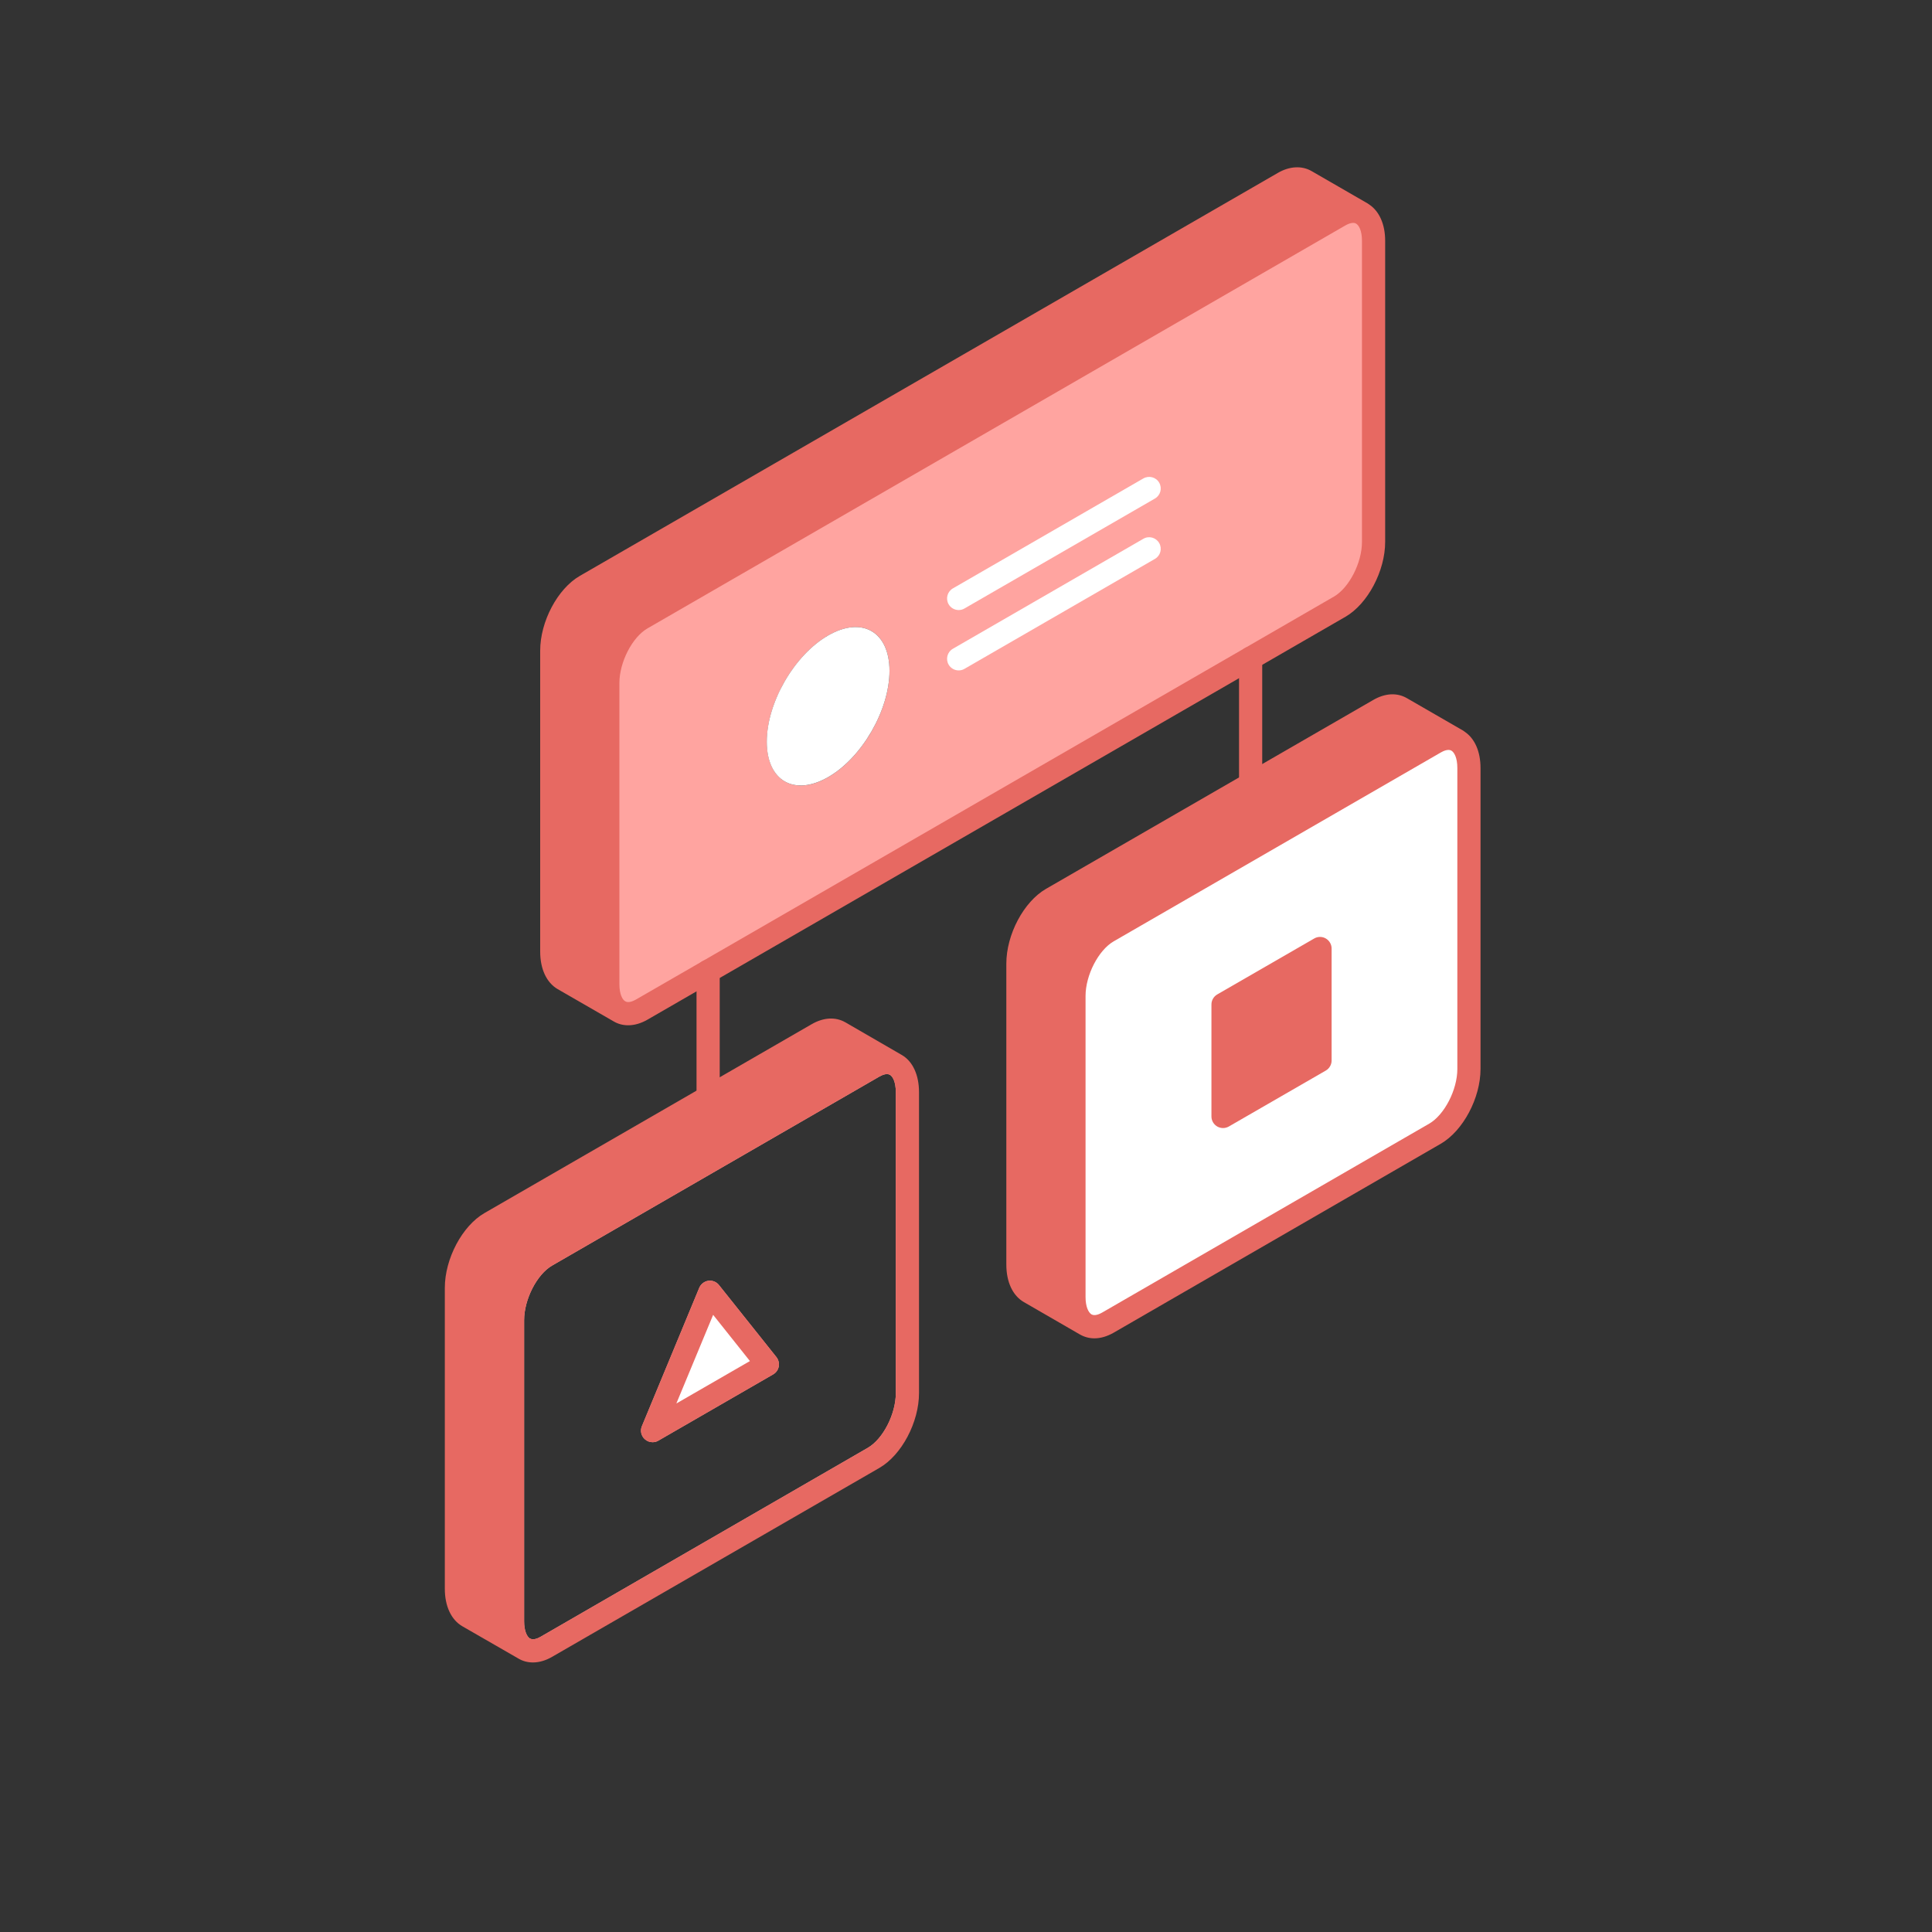 <?xml version="1.0" encoding="UTF-8"?> <svg xmlns="http://www.w3.org/2000/svg" version="1.1" viewBox="0 0 250 250"><rect x="0" y="0" width="250" height="250" fill="#333333" stroke="none"/><defs><style> .cls-1 { fill: #ffa4a0; } .cls-2 { fill: #e76962; } .cls-3 { fill: #fff; } </style></defs><g><g id="Layer_1"><g><path class="cls-3" d="M188.5,95.8c-.76-.41-1.74-.35-2.81.27l-42.33,24.44c-2.42,1.4-4.39,5.14-4.39,8.37v38.95c0,1.65.52,2.85,1.34,3.44l.18.11c.77.44,1.77.4,2.87-.23l42.33-24.45c2.43-1.4,4.39-5.14,4.39-8.37v-38.95c0-1.8-.61-3.06-1.58-3.58ZM158.25,144.47v-14.49l12.55-7.24v14.49l-12.55,7.24Z"></path><path class="cls-1" d="M176.17,27.6c-.76-.42-1.74-.35-2.81.26l-90.32,52.15c-2.43,1.4-4.39,5.14-4.39,8.37v38.95c0,1.77.59,3.01,1.51,3.54.77.45,1.78.4,2.88-.23l7.09-4.09,2.79-1.61,67.41-38.92,2.79-1.61,10.24-5.91c2.42-1.4,4.38-5.15,4.38-8.38V31.17c0-1.8-.61-3.06-1.57-3.57ZM99.23,95.98c0-5.07,3.55-11.22,7.94-13.75,4.39-2.54,7.93-.48,7.93,4.58s-3.54,11.22-7.93,13.75c-4.39,2.53-7.94.48-7.94-4.58Z"></path><path class="cls-1" d="M115.9,137.79l-.12-.07c-.75-.38-1.7-.31-2.74.29l-42.34,24.45c-2.42,1.39-4.38,5.15-4.38,8.38v38.94c0,1.66.51,2.85,1.34,3.44l.17.1c.77.45,1.77.41,2.87-.22l42.34-24.45c2.42-1.39,4.38-5.15,4.38-8.38v-38.94c0-1.78-.59-3.02-1.52-3.54ZM115.92,180.27c0,2.71-1.66,5.95-3.63,7.08l-42.34,24.45c-.33.19-.94.47-1.37.22l-.06-.03c-.34-.25-.7-.95-.7-2.21v-38.94c0-2.71,1.66-5.95,3.63-7.08l42.34-24.45c.32-.18.9-.45,1.32-.25l.04.02s0,.01.02.01c.34.2.75.9.75,2.24v38.94ZM93.04,166.29c-.33-.42-.85-.63-1.38-.56-.52.08-.97.42-1.18.92l-7.42,17.9c-.25.59-.09,1.28.4,1.7.28.25.63.37.98.37.26,0,.52-.06.75-.2l14.85-8.57c.38-.22.65-.59.73-1.02.08-.43-.03-.87-.3-1.22l-7.43-9.32ZM84.44,185.12l7.43-17.9,7.42,9.33-14.85,8.57Z"></path><path class="cls-3" d="M115.9,137.79l-.12-.07s.08.04.12.07Z"></path><path class="cls-3" d="M115.1,86.81c0,5.06-3.55,11.23-7.94,13.75s-7.94.48-7.94-4.58,3.55-11.22,7.94-13.75c4.39-2.54,7.94-.48,7.94,4.58Z"></path><polygon class="cls-3" points="91.87 167.22 99.29 176.55 84.44 185.12 91.87 167.22"></polygon><path class="cls-3" d="M124.05,78.94c-.52,0-1.02-.27-1.3-.75-.41-.72-.17-1.63.55-2.05l24.65-14.23c.72-.41,1.64-.17,2.05.55.41.72.17,1.63-.55,2.05l-24.65,14.23c-.24.14-.49.2-.75.2Z"></path><path class="cls-3" d="M124.05,86.75c-.52,0-1.02-.27-1.3-.75-.41-.72-.17-1.63.55-2.05l24.65-14.23c.72-.42,1.63-.17,2.05.55.41.72.17,1.63-.55,2.05l-24.65,14.23c-.24.14-.49.2-.75.2Z"></path><path class="cls-2" d="M100.47,175.61l-7.43-9.32c-.33-.42-.85-.63-1.38-.56-.52.08-.97.42-1.18.92l-7.42,17.9c-.25.59-.09,1.28.4,1.7.28.25.63.37.98.37.26,0,.52-.06.75-.2l14.85-8.57c.38-.22.65-.59.73-1.02.08-.43-.03-.87-.3-1.22ZM87.52,181.61l4.76-11.47,4.76,5.98-9.52,5.49Z"></path><path class="cls-2" d="M171.56,121.44c-.46-.27-1.04-.27-1.5,0l-12.55,7.24c-.46.27-.75.76-.75,1.3v14.49c0,.54.29,1.03.75,1.3.23.13.49.2.75.2s.52-.07.75-.2l12.55-7.24c.46-.27.75-.76.75-1.3v-14.49c0-.54-.29-1.03-.75-1.3Z"></path><path class="cls-2" d="M177.17,26.46c-.06-.04-.12-.09-.19-.13l-7.26-4.19c-1.26-.73-2.86-.64-4.36.23l-90.33,52.15c-2.88,1.66-5.13,5.91-5.13,9.67v38.95c0,2.24.82,4.01,2.26,4.85l7.25,4.18c.58.34,1.21.5,1.88.5.8,0,1.65-.24,2.5-.73l6.34-3.66,3-1.73,67.2-38.79,3-1.73,10.79-6.23c2.87-1.67,5.12-5.92,5.12-9.68V31.17c0-2.14-.75-3.83-2.07-4.71ZM172.61,77.2l-11.61,6.71-70.21,40.53-8.5,4.9c-.33.19-.96.48-1.38.23-.37-.21-.76-.91-.76-2.24v-38.95c0-2.69,1.66-5.93,3.64-7.07l90.32-52.15c.37-.21.72-.32.99-.32.14,0,.25.02.35.08.38.2.79.9.79,2.25v38.95c0,2.7-1.66,5.94-3.63,7.08Z"></path><path class="cls-2" d="M116.72,136.53s-.03-.02-.05-.03c0-.01-.01-.01-.02-.01l-7.24-4.19c-1.28-.74-2.83-.66-4.38.23l-11.9,6.87-3,1.73-27.44,15.84c-2.88,1.66-5.13,5.91-5.13,9.67v38.95c0,2.25.83,4.02,2.27,4.85l7.26,4.18c.57.34,1.21.5,1.87.5.8,0,1.65-.24,2.49-.73l42.34-24.44c2.88-1.66,5.13-5.91,5.13-9.68v-38.94c0-2.22-.8-3.97-2.2-4.8ZM112.29,187.35l-42.34,24.45c-.33.19-.94.47-1.37.22l-.06-.03c-.34-.25-.7-.95-.7-2.21v-38.94c0-2.71,1.66-5.95,3.63-7.08l42.34-24.45c.32-.18.9-.45,1.32-.25l.04.02s0,.01.02.01c.34.2.75.9.75,2.24v38.94c0,2.71-1.66,5.95-3.63,7.08Z"></path><path class="cls-2" d="M189.52,94.68c-.07-.06-.13-.11-.21-.15l-7.26-4.19c-1.28-.74-2.83-.65-4.36.24l-14.36,8.29-3,1.73-24.98,14.42c-2.88,1.66-5.13,5.91-5.13,9.67v38.95c0,2.26.83,4.02,2.27,4.85l7.25,4.19c.58.33,1.21.5,1.88.5.8,0,1.65-.25,2.49-.73l42.33-24.45c2.88-1.67,5.14-5.91,5.14-9.67v-38.95c0-2.14-.75-3.83-2.06-4.7ZM184.94,145.4l-42.33,24.45c-.33.19-.95.47-1.37.23l-.06-.04c-.35-.26-.71-.97-.71-2.21v-38.95c0-2.7,1.67-5.93,3.64-7.07l42.33-24.44c.33-.19.93-.47,1.35-.25.38.21.79.91.79,2.26v38.95c0,2.69-1.67,5.93-3.64,7.07Z"></path><path class="cls-2" d="M91.63,147.66c-.83,0-1.5-.67-1.5-1.5v-20.48c0-.83.67-1.5,1.5-1.5s1.5.67,1.5,1.5v20.48c0,.83-.67,1.5-1.5,1.5Z"></path><path class="cls-2" d="M161.83,107.63c-.83,0-1.5-.67-1.5-1.5v-20.97c0-.83.67-1.5,1.5-1.5s1.5.67,1.5,1.5v20.97c0,.83-.67,1.5-1.5,1.5Z"></path></g></g></g></svg> 